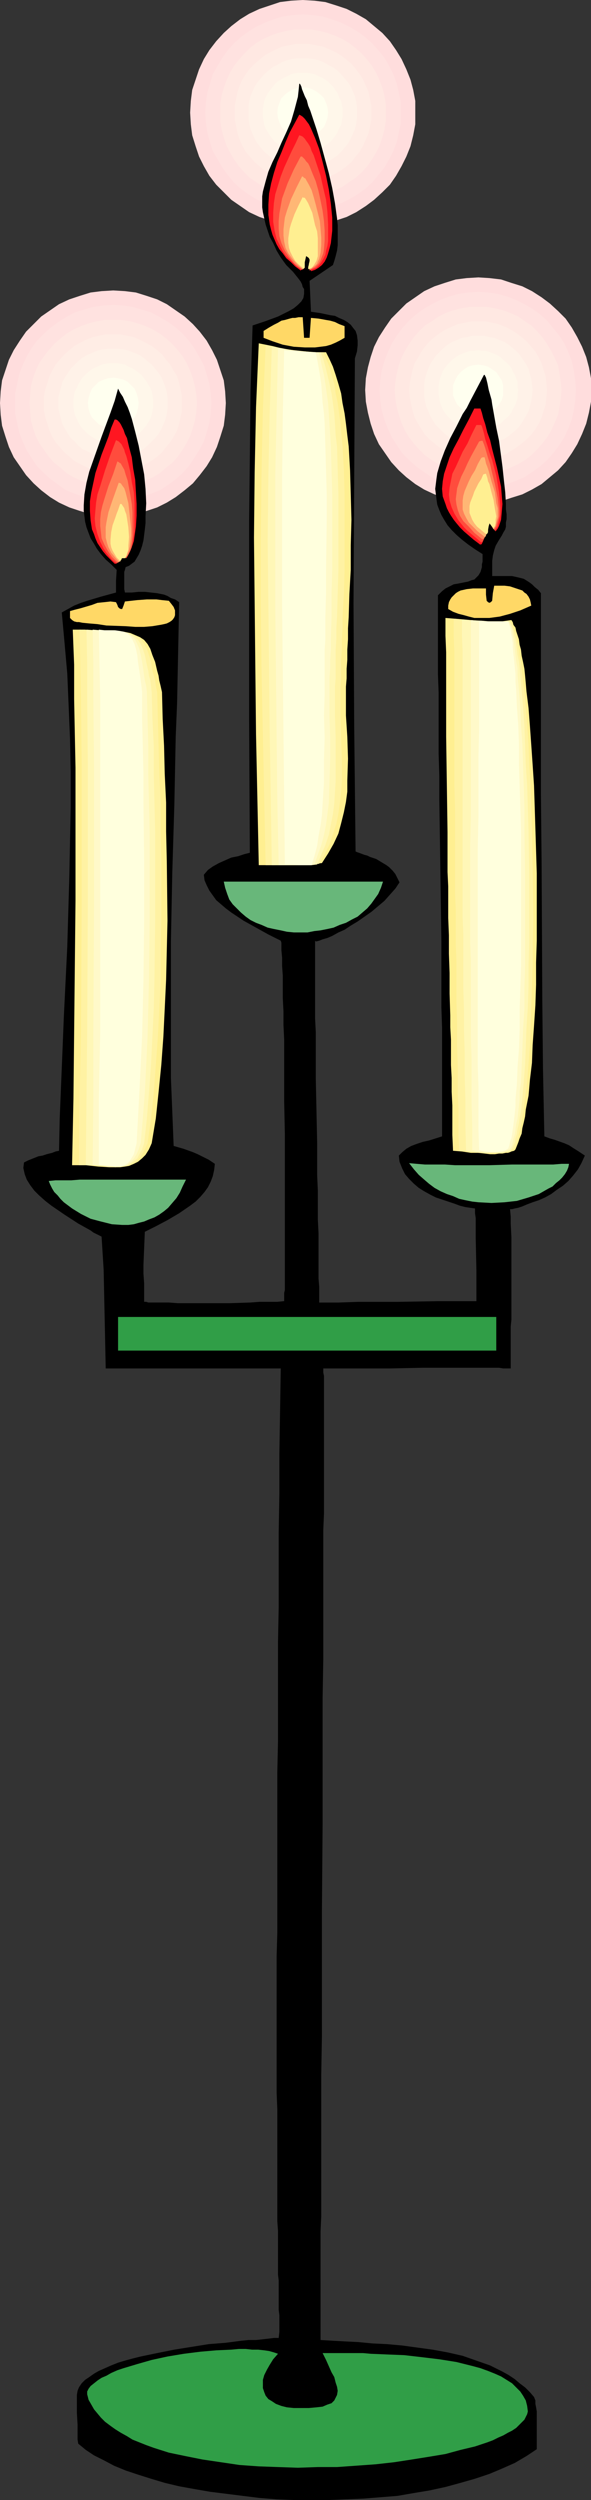 <?xml version="1.0" encoding="UTF-8" standalone="no"?>
<svg
   version="1.0"
   width="36.801mm"
   height="155.668mm"
   id="svg60"
   sodipodi:docname="Candles 10.wmf"
   xmlns:inkscape="http://www.inkscape.org/namespaces/inkscape"
   xmlns:sodipodi="http://sodipodi.sourceforge.net/DTD/sodipodi-0.dtd"
   xmlns="http://www.w3.org/2000/svg"
   xmlns:svg="http://www.w3.org/2000/svg">
  <rect width="100%" height="100%" fill="#333333" stroke="none"/>
  <sodipodi:namedview
     id="namedview60"
     pagecolor="#ffffff"
     bordercolor="#000000"
     borderopacity="0.25"
     inkscape:showpageshadow="2"
     inkscape:pageopacity="0.0"
     inkscape:pagecheckerboard="0"
     inkscape:deskcolor="#d1d1d1"
     inkscape:document-units="mm" />
  <defs
     id="defs1">
    <pattern
       id="WMFhbasepattern"
       patternUnits="userSpaceOnUse"
       width="6"
       height="6"
       x="0"
       y="0" />
  </defs>
  <path
     style="fill:#ffdddd;fill-opacity:1;fill-rule:evenodd;stroke:none"
     d="m 26.655,68.353 2.746,0.162 2.585,0.323 2.585,0.808 2.423,0.808 2.262,1.131 2.1,1.454 2.1,1.454 1.939,1.778 1.615,1.778 1.615,2.101 1.292,2.262 1.131,2.262 0.808,2.424 0.808,2.424 0.323,2.585 0.162,2.747 -0.162,2.747 -0.323,2.585 -0.808,2.585 -0.808,2.424 -1.131,2.424 -1.292,2.101 -1.615,2.101 -1.615,1.939 -1.939,1.616 -2.1,1.616 -2.1,1.293 -2.262,1.131 -2.423,0.808 -2.585,0.808 -2.585,0.323 -2.746,0.162 -2.746,-0.162 -2.585,-0.323 -2.585,-0.808 -2.423,-0.808 -2.423,-1.131 -2.1,-1.293 -2.1,-1.616 -1.777,-1.616 -1.777,-1.939 L 4.685,109.72 3.231,107.62 2.1,105.196 1.292,102.772 0.485,100.186 0.162,97.601 0,94.854 0.162,92.107 0.485,89.521 1.292,87.098 2.1,84.674 3.231,82.411 4.685,80.149 6.139,78.049 l 1.777,-1.778 1.777,-1.778 2.1,-1.454 2.1,-1.454 2.423,-1.131 2.423,-0.808 2.585,-0.808 2.585,-0.323 z"
     id="path1" />
  <path
     style="fill:#ffe2e0;fill-opacity:1;fill-rule:evenodd;stroke:none"
     d="m 26.655,71.746 2.423,0.162 2.1,0.323 2.262,0.646 2.1,0.646 2.1,1.131 1.939,1.131 1.777,1.293 1.615,1.454 1.454,1.616 1.292,1.778 1.131,1.939 1.131,2.101 0.646,2.101 0.646,2.262 0.323,2.262 0.162,2.262 -0.162,2.424 -0.323,2.262 -0.646,2.262 -0.646,2.101 -1.131,2.101 -1.131,1.778 -1.292,1.939 -1.454,1.616 -1.615,1.454 -1.777,1.293 -1.939,1.293 -2.1,0.808 -2.1,0.808 -2.262,0.646 -2.1,0.323 -2.423,0.162 -2.423,-0.162 -2.262,-0.323 -2.262,-0.646 -2.1,-0.808 -2.1,-0.808 -1.777,-1.293 -1.777,-1.293 -1.615,-1.454 -1.615,-1.616 -1.292,-1.939 -1.131,-1.778 -0.969,-2.101 L 4.523,101.802 4.039,99.54 3.554,97.278 v -2.424 -2.262 l 0.485,-2.262 0.485,-2.262 0.808,-2.101 0.969,-2.101 1.131,-1.939 1.292,-1.778 1.615,-1.616 1.615,-1.454 1.777,-1.293 1.777,-1.131 2.1,-1.131 2.1,-0.646 2.262,-0.646 2.262,-0.323 z"
     id="path2" />
  <path
     style="fill:#ffe8e2;fill-opacity:1;fill-rule:evenodd;stroke:none"
     d="m 26.655,75.301 h 1.939 l 2.1,0.323 1.777,0.485 1.777,0.646 1.777,0.808 1.615,0.97 1.454,1.131 1.454,1.293 1.292,1.454 1.131,1.454 0.969,1.616 0.808,1.778 0.646,1.778 0.485,1.939 0.323,1.939 0.162,1.939 -0.162,2.101 -0.323,1.939 -0.485,1.778 -0.646,1.939 -0.808,1.616 -0.969,1.616 -1.131,1.616 -1.292,1.454 -1.454,1.131 -1.454,1.293 -1.615,0.97 -1.777,0.808 -1.777,0.646 -1.777,0.485 -2.1,0.323 -1.939,0.162 -2.1,-0.162 -1.777,-0.323 -1.939,-0.485 -1.777,-0.646 -1.777,-0.808 -1.615,-0.97 -1.454,-1.293 -1.454,-1.131 -1.292,-1.454 -1.131,-1.616 -1.131,-1.616 -0.808,-1.616 -0.646,-1.939 -0.485,-1.778 -0.162,-1.939 -0.162,-2.101 0.162,-1.939 0.162,-1.939 0.485,-1.939 0.646,-1.778 0.808,-1.778 1.131,-1.616 1.131,-1.454 1.292,-1.454 1.454,-1.293 1.454,-1.131 1.615,-0.97 1.777,-0.808 1.777,-0.646 1.939,-0.485 1.777,-0.323 z"
     id="path3" />
  <path
     style="fill:#ffede5;fill-opacity:1;fill-rule:evenodd;stroke:none"
     d="m 26.655,78.695 h 1.615 l 1.615,0.323 1.615,0.323 1.454,0.646 1.292,0.646 1.454,0.808 1.292,0.97 1.131,0.97 0.969,1.293 0.969,1.131 0.808,1.454 0.808,1.293 0.485,1.616 0.323,1.454 0.323,1.616 v 1.616 1.778 l -0.323,1.616 -0.323,1.454 -0.485,1.616 -0.808,1.454 -0.808,1.293 -0.969,1.131 -0.969,1.293 -1.131,0.97 -1.292,0.97 -1.454,0.808 -1.292,0.646 -1.454,0.646 -1.615,0.323 -1.615,0.323 h -1.615 -1.777 l -1.615,-0.323 -1.454,-0.323 -1.615,-0.646 -1.292,-0.646 -1.454,-0.808 -1.131,-0.97 -1.131,-0.97 -1.131,-1.293 -0.969,-1.131 -0.808,-1.293 -0.646,-1.454 -0.485,-1.616 -0.485,-1.454 -0.323,-1.616 v -1.778 -1.616 l 0.323,-1.616 0.485,-1.454 0.485,-1.616 0.646,-1.293 0.808,-1.454 0.969,-1.131 1.131,-1.293 1.131,-0.97 1.131,-0.97 1.454,-0.808 1.292,-0.646 1.615,-0.646 1.454,-0.323 1.615,-0.323 z"
     id="path4" />
  <path
     style="fill:#fff2e8;fill-opacity:1;fill-rule:evenodd;stroke:none"
     d="m 26.655,82.088 h 1.292 l 1.292,0.162 1.131,0.323 1.292,0.485 1.131,0.485 0.969,0.646 0.969,0.808 0.969,0.808 0.808,0.97 0.808,0.97 0.646,0.97 0.485,1.131 0.485,1.293 0.323,1.131 0.162,1.293 v 1.293 1.293 l -0.162,1.293 -0.323,1.293 -0.485,1.131 -0.485,1.131 -0.646,1.131 -0.808,0.97 -0.808,0.808 -0.969,0.97 -0.969,0.808 -0.969,0.485 -1.131,0.646 -1.292,0.485 -1.131,0.162 -1.292,0.323 h -1.292 -1.292 l -1.292,-0.323 -1.292,-0.162 -1.131,-0.485 -1.131,-0.646 -1.131,-0.485 -0.969,-0.808 -0.808,-0.97 -0.969,-0.808 -0.646,-0.97 -0.646,-1.131 -0.646,-1.131 -0.323,-1.131 -0.323,-1.293 -0.323,-1.293 v -1.293 -1.293 l 0.323,-1.293 0.323,-1.131 0.323,-1.293 0.646,-1.131 0.646,-0.97 0.646,-0.97 0.969,-0.97 0.808,-0.808 0.969,-0.808 1.131,-0.646 1.131,-0.485 1.131,-0.485 1.292,-0.323 1.292,-0.162 z"
     id="path5" />
  <path
     style="fill:#fff7ea;fill-opacity:1;fill-rule:evenodd;stroke:none"
     d="m 26.655,85.482 h 0.969 l 0.969,0.162 0.808,0.162 0.808,0.485 0.808,0.323 0.808,0.485 1.454,1.131 1.131,1.454 0.485,0.808 0.485,0.808 0.323,0.808 0.162,0.808 0.162,1.131 v 0.808 0.97 l -0.162,0.97 -0.162,0.808 -0.323,0.97 -0.485,0.808 -0.485,0.808 -1.131,1.293 -0.646,0.646 -0.808,0.485 -0.808,0.485 -0.808,0.485 -0.808,0.323 -0.808,0.162 -0.969,0.162 h -0.969 -0.969 l -0.969,-0.162 -0.808,-0.162 -0.969,-0.323 -0.808,-0.485 -0.808,-0.485 -0.646,-0.485 -0.646,-0.646 -0.646,-0.646 -0.485,-0.646 -0.485,-0.808 -0.323,-0.808 -0.485,-0.97 -0.162,-0.808 -0.162,-0.97 v -0.97 -0.808 l 0.162,-1.131 0.162,-0.808 0.485,-0.808 0.323,-0.808 0.485,-0.808 0.485,-0.808 0.646,-0.646 1.292,-1.131 0.808,-0.485 0.808,-0.323 0.969,-0.485 0.808,-0.162 0.969,-0.162 z"
     id="path6" />
  <path
     style="fill:#ffffef;fill-opacity:1;fill-rule:evenodd;stroke:none"
     d="m 26.655,88.875 1.131,0.162 1.292,0.323 0.969,0.485 0.808,0.808 0.808,0.808 0.485,1.131 0.323,1.131 0.162,1.131 -0.162,1.293 -0.323,1.131 -0.485,0.97 -0.808,0.808 -0.808,0.808 -0.969,0.485 -1.292,0.323 -1.131,0.162 -1.292,-0.162 -0.969,-0.323 -1.131,-0.485 -0.808,-0.808 -0.808,-0.808 -0.485,-0.97 -0.323,-1.131 -0.162,-1.293 0.162,-1.131 0.323,-1.131 0.485,-1.131 0.808,-0.808 0.808,-0.808 1.131,-0.485 0.969,-0.323 z"
     id="path7" />
  <path
     style="fill:#ffdddd;fill-opacity:1;fill-rule:evenodd;stroke:none"
     d="m 71.241,0 2.746,0.162 2.585,0.323 2.585,0.808 2.423,0.808 2.262,1.131 2.262,1.293 1.939,1.616 1.939,1.616 1.777,1.939 1.454,2.101 1.292,2.101 1.131,2.424 0.969,2.424 0.646,2.424 0.485,2.585 v 2.747 2.747 l -0.485,2.585 -0.646,2.585 -0.969,2.424 -1.131,2.262 -1.292,2.262 -1.454,2.101 -1.777,1.778 -1.939,1.778 -1.939,1.454 -2.262,1.454 -2.262,1.131 -2.423,0.808 -2.585,0.646 -2.585,0.485 -2.746,0.162 -2.746,-0.162 -2.585,-0.485 -2.423,-0.646 -2.423,-0.808 -2.423,-1.131 -2.1,-1.454 -2.1,-1.454 -1.777,-1.778 -1.777,-1.778 -1.615,-2.101 -1.292,-2.262 -1.131,-2.262 -0.808,-2.424 -0.808,-2.585 -0.323,-2.585 -0.162,-2.747 0.162,-2.747 0.323,-2.585 0.808,-2.424 0.808,-2.424 1.131,-2.424 1.292,-2.101 1.615,-2.101 1.777,-1.939 1.777,-1.616 2.1,-1.616 2.1,-1.293 2.423,-1.131 2.423,-0.808 2.423,-0.808 2.585,-0.323 z"
     id="path8" />
  <path
     style="fill:#ffe2e0;fill-opacity:1;fill-rule:evenodd;stroke:none"
     d="m 71.241,3.393 2.423,0.162 2.262,0.323 2.1,0.646 2.262,0.808 1.939,0.97 1.939,1.131 1.777,1.293 1.615,1.454 1.454,1.616 1.454,1.778 1.131,1.939 0.969,1.939 0.808,2.262 0.485,2.101 0.485,2.262 v 2.424 2.424 l -0.485,2.262 -0.485,2.262 -0.808,2.101 -0.969,1.939 -1.131,1.939 -1.454,1.778 -1.454,1.778 -1.615,1.454 -1.777,1.293 -1.939,1.131 -1.939,0.97 -2.262,0.808 -2.1,0.646 -2.262,0.323 -2.423,0.162 -2.423,-0.162 -2.262,-0.323 -2.1,-0.646 -2.1,-0.808 -2.1,-0.97 -1.777,-1.131 -1.777,-1.293 -1.615,-1.454 -1.454,-1.778 -1.292,-1.778 -1.131,-1.939 -1.131,-1.939 -0.646,-2.101 -0.646,-2.262 -0.323,-2.262 -0.162,-2.424 0.162,-2.424 0.323,-2.262 0.646,-2.101 0.646,-2.262 1.131,-1.939 1.131,-1.939 1.292,-1.778 1.454,-1.616 1.615,-1.454 1.777,-1.293 1.777,-1.131 2.1,-0.97 2.1,-0.808 2.1,-0.646 2.262,-0.323 z"
     id="path9" />
  <path
     style="fill:#ffe8e2;fill-opacity:1;fill-rule:evenodd;stroke:none"
     d="m 71.241,6.948 h 2.1 l 1.777,0.323 1.939,0.485 1.777,0.646 1.777,0.808 1.615,0.97 1.454,1.131 1.454,1.293 1.292,1.454 1.131,1.454 0.969,1.616 0.808,1.778 0.646,1.778 0.485,1.778 0.323,1.939 v 2.101 2.101 l -0.323,1.939 -0.485,1.778 -0.646,1.939 -0.808,1.616 -0.969,1.616 -1.131,1.616 -1.292,1.454 -1.454,1.293 -1.454,0.97 -1.615,1.131 -1.777,0.808 -1.777,0.646 -1.939,0.485 -1.777,0.323 H 71.241 69.302 L 67.364,45.892 65.425,45.407 63.648,44.761 61.871,43.953 60.256,42.822 58.802,41.852 57.51,40.559 56.217,39.105 55.086,37.489 54.117,35.873 53.309,34.257 52.663,32.318 52.179,30.541 51.856,28.602 v -2.101 -2.101 l 0.323,-1.939 0.485,-1.778 0.646,-1.778 0.808,-1.778 0.969,-1.616 1.131,-1.454 1.292,-1.454 1.292,-1.293 1.454,-1.131 1.615,-0.97 1.777,-0.808 1.777,-0.646 1.939,-0.485 1.939,-0.323 z"
     id="path10" />
  <path
     style="fill:#ffede5;fill-opacity:1;fill-rule:evenodd;stroke:none"
     d="M 71.241,10.342 H 72.856 l 1.615,0.323 1.615,0.323 1.454,0.646 1.454,0.646 1.292,0.808 1.292,0.97 1.131,0.97 0.969,1.131 0.969,1.293 0.808,1.293 0.646,1.454 0.646,1.454 0.323,1.616 0.323,1.616 v 1.616 1.616 l -0.323,1.616 -0.323,1.616 -0.646,1.454 -0.646,1.454 -0.808,1.454 -0.969,1.131 -0.969,1.293 -1.131,0.97 -1.292,0.97 -1.292,0.808 -1.454,0.646 -1.454,0.646 -1.615,0.323 -1.615,0.323 H 71.241 69.625 L 68.01,42.498 66.394,42.175 64.941,41.529 63.648,40.883 62.194,40.075 61.064,39.105 59.933,38.136 58.802,36.843 l -0.969,-1.131 -0.808,-1.454 -0.646,-1.454 -0.485,-1.454 -0.323,-1.616 -0.323,-1.616 v -1.616 -1.616 l 0.323,-1.616 0.323,-1.616 0.485,-1.454 0.646,-1.454 0.808,-1.293 0.969,-1.293 1.131,-1.131 1.131,-0.97 1.131,-0.97 1.454,-0.808 1.292,-0.646 1.454,-0.646 1.615,-0.323 1.615,-0.323 z"
     id="path11" />
  <path
     style="fill:#fff2e8;fill-opacity:1;fill-rule:evenodd;stroke:none"
     d="m 71.241,13.735 h 1.292 l 1.292,0.162 1.292,0.323 1.131,0.485 1.131,0.646 0.969,0.485 1.131,0.808 1.615,1.778 0.808,0.97 0.646,0.97 0.485,1.131 0.485,1.131 0.323,1.293 0.162,1.293 v 1.293 1.293 l -0.162,1.293 -0.323,1.293 -0.485,1.131 -0.485,1.131 -0.646,1.131 -0.808,0.97 -0.808,0.97 -0.808,0.808 -1.131,0.808 -0.969,0.646 -1.131,0.485 -1.131,0.485 -1.292,0.162 -1.292,0.323 h -1.292 -1.292 L 68.656,39.105 67.364,38.943 66.233,38.459 65.102,37.974 64.133,37.328 63.164,36.52 62.194,35.712 61.387,34.742 60.579,33.773 59.933,32.641 59.448,31.51 58.963,30.379 58.64,29.086 58.479,27.794 v -1.293 -1.293 l 0.162,-1.293 0.323,-1.293 0.485,-1.131 0.485,-1.131 0.646,-0.97 0.808,-0.97 0.808,-0.97 0.969,-0.808 0.969,-0.808 0.969,-0.485 1.131,-0.646 1.131,-0.485 1.292,-0.323 1.292,-0.162 z"
     id="path12" />
  <path
     style="fill:#fff7ea;fill-opacity:1;fill-rule:evenodd;stroke:none"
     d="m 71.241,17.129 h 0.969 l 0.969,0.162 0.808,0.162 0.969,0.485 0.808,0.323 0.808,0.485 0.646,0.485 0.646,0.646 0.646,0.646 0.485,0.808 0.485,0.646 0.323,0.97 0.485,0.808 0.162,0.97 0.162,0.808 v 0.97 0.97 l -0.162,0.97 -0.162,0.97 -0.485,0.808 -0.323,0.808 -0.485,0.808 -0.485,0.646 -0.646,0.808 -0.646,0.485 -0.646,0.485 -0.808,0.646 -0.808,0.323 -0.969,0.323 -0.808,0.162 -0.969,0.162 H 71.241 70.272 L 69.302,35.712 68.495,35.55 67.687,35.227 66.879,34.904 66.071,34.257 65.264,33.773 64.617,33.288 63.487,31.833 63.002,31.025 62.517,30.218 62.194,29.41 62.033,28.44 61.871,27.47 v -0.97 -0.97 l 0.162,-0.808 0.162,-0.97 0.323,-0.808 0.485,-0.97 0.485,-0.646 1.131,-1.454 0.646,-0.646 0.808,-0.485 0.808,-0.485 0.808,-0.323 0.808,-0.485 0.808,-0.162 0.969,-0.162 z"
     id="path13" />
  <path
     style="fill:#ffffef;fill-opacity:1;fill-rule:evenodd;stroke:none"
     d="m 71.241,20.522 1.292,0.162 0.969,0.323 1.131,0.646 0.808,0.646 0.808,0.808 0.485,1.131 0.323,0.97 0.162,1.293 -0.162,1.293 -0.323,0.97 -0.485,1.131 -0.808,0.808 -0.808,0.808 -1.131,0.485 -0.969,0.485 h -1.292 -1.131 l -1.131,-0.485 -1.131,-0.485 -0.808,-0.808 -0.808,-0.808 -0.485,-1.131 -0.323,-0.97 -0.162,-1.293 0.162,-1.293 0.323,-0.97 0.485,-1.131 0.808,-0.808 0.808,-0.646 1.131,-0.646 1.131,-0.323 z"
     id="path14" />
  <path
     style="fill:#ffdddd;fill-opacity:1;fill-rule:evenodd;stroke:none"
     d="m 112.596,65.283 2.585,0.162 2.746,0.323 2.423,0.808 2.585,0.808 2.262,1.131 2.262,1.454 1.939,1.454 1.939,1.778 1.777,1.778 1.454,2.101 1.292,2.262 1.131,2.262 0.969,2.424 0.646,2.424 0.485,2.585 v 2.747 2.747 l -0.485,2.585 -0.646,2.585 -0.969,2.424 -1.131,2.424 -1.292,2.101 -1.454,2.101 -1.777,1.939 -1.939,1.616 -1.939,1.616 -2.262,1.293 -2.262,1.131 -2.585,0.808 -2.423,0.808 -2.746,0.323 -2.585,0.162 -2.746,-0.162 -2.585,-0.323 -2.585,-0.808 -2.423,-0.808 -2.423,-1.131 -2.1,-1.293 -2.1,-1.616 -1.777,-1.616 -1.777,-1.939 -1.454,-2.101 -1.454,-2.101 -1.131,-2.424 -0.808,-2.424 -0.646,-2.585 -0.485,-2.585 -0.162,-2.747 0.162,-2.747 0.485,-2.585 0.646,-2.424 0.808,-2.424 1.131,-2.262 1.454,-2.262 1.454,-2.101 1.777,-1.778 1.777,-1.778 2.1,-1.454 2.1,-1.454 2.423,-1.131 2.423,-0.808 2.585,-0.808 2.585,-0.323 z"
     id="path15" />
  <path
     style="fill:#ffe2e0;fill-opacity:1;fill-rule:evenodd;stroke:none"
     d="m 112.596,68.676 2.262,0.162 2.262,0.323 2.262,0.646 2.1,0.808 1.939,0.97 1.939,1.131 1.777,1.293 1.615,1.454 1.454,1.778 1.454,1.778 1.131,1.778 0.969,2.101 0.808,2.101 0.485,2.262 0.323,2.262 0.162,2.262 -0.162,2.424 -0.323,2.262 -0.485,2.262 -0.808,2.101 -0.969,2.101 -1.131,1.778 -1.454,1.939 -1.454,1.616 -1.615,1.454 -1.777,1.293 -1.939,1.293 -1.939,0.808 -2.1,0.808 -2.262,0.646 -2.262,0.323 -2.262,0.162 -2.423,-0.162 -2.262,-0.323 -2.262,-0.646 -2.1,-0.808 -1.939,-0.808 -1.939,-1.293 -1.777,-1.293 -1.615,-1.454 -1.615,-1.616 -1.292,-1.939 -1.131,-1.778 -0.969,-2.101 -0.808,-2.101 -0.646,-2.262 -0.323,-2.262 -0.162,-2.424 0.162,-2.262 0.323,-2.262 0.646,-2.262 0.808,-2.101 0.969,-2.101 1.131,-1.778 1.292,-1.778 1.615,-1.778 1.615,-1.454 1.777,-1.293 1.939,-1.131 1.939,-0.97 2.1,-0.808 2.262,-0.646 2.262,-0.323 z"
     id="path16" />
  <path
     style="fill:#ffe8e2;fill-opacity:1;fill-rule:evenodd;stroke:none"
     d="m 112.596,72.231 h 1.939 l 1.939,0.323 1.939,0.485 1.777,0.646 1.777,0.808 1.615,1.131 1.454,0.97 1.292,1.293 1.292,1.454 1.131,1.616 0.969,1.616 0.808,1.616 0.808,1.778 0.323,1.939 0.323,1.939 0.162,1.939 -0.162,2.101 -0.323,1.939 -0.323,1.778 -0.808,1.939 -0.808,1.778 -0.969,1.616 -1.131,1.454 -1.292,1.454 -1.292,1.293 -1.454,1.131 -1.615,0.97 -1.777,0.808 -1.777,0.646 -1.939,0.485 -1.939,0.323 -1.939,0.162 -2.1,-0.162 -1.939,-0.323 -1.939,-0.485 -1.777,-0.646 -1.615,-0.808 -1.615,-0.97 -1.615,-1.131 -1.292,-1.293 -1.292,-1.454 -1.131,-1.454 -0.969,-1.616 -0.808,-1.778 -0.646,-1.939 -0.485,-1.778 -0.323,-1.939 -0.162,-2.101 0.162,-1.939 0.323,-1.939 0.485,-1.939 0.646,-1.778 0.808,-1.616 0.969,-1.616 1.131,-1.616 1.292,-1.454 1.292,-1.293 1.615,-0.97 1.615,-1.131 1.615,-0.808 1.777,-0.646 1.939,-0.485 1.939,-0.323 z"
     id="path17" />
  <path
     style="fill:#ffede5;fill-opacity:1;fill-rule:evenodd;stroke:none"
     d="m 112.596,75.625 h 1.615 l 1.615,0.323 1.454,0.323 1.615,0.646 1.292,0.646 1.292,0.808 1.292,0.97 1.131,0.97 1.131,1.293 0.969,1.131 0.808,1.454 0.646,1.293 0.485,1.616 0.485,1.454 0.162,1.616 0.162,1.616 -0.162,1.778 -0.162,1.616 -0.485,1.454 -0.485,1.616 -0.646,1.454 -0.808,1.293 -0.969,1.293 -1.131,1.131 -1.131,0.97 -1.292,0.97 -1.292,0.808 -1.292,0.808 -1.615,0.485 -1.454,0.323 -1.615,0.323 -1.615,0.162 -1.615,-0.162 -1.615,-0.323 -1.615,-0.323 -1.454,-0.485 -1.454,-0.808 -1.292,-0.808 -1.292,-0.97 -1.131,-0.97 -1.131,-1.131 -0.808,-1.293 -0.808,-1.293 -0.808,-1.454 -0.485,-1.616 -0.323,-1.454 -0.323,-1.616 -0.162,-1.778 0.162,-1.616 0.323,-1.616 0.323,-1.454 0.485,-1.616 0.808,-1.293 0.808,-1.454 0.808,-1.131 1.131,-1.293 1.131,-0.97 1.292,-0.97 1.292,-0.808 1.454,-0.646 1.454,-0.646 1.615,-0.323 1.615,-0.323 z"
     id="path18" />
  <path
     style="fill:#fff2e8;fill-opacity:1;fill-rule:evenodd;stroke:none"
     d="m 112.596,79.018 h 1.292 l 1.292,0.323 1.131,0.162 1.131,0.485 1.292,0.485 0.969,0.646 0.969,0.808 0.969,0.808 0.808,0.97 0.646,0.97 0.646,0.97 0.646,1.131 0.323,1.293 0.323,1.131 0.162,1.293 0.162,1.293 -0.162,1.454 -0.162,1.131 -0.323,1.293 -0.323,1.131 -0.646,1.131 -0.646,1.131 -0.646,0.97 -0.808,0.97 -0.969,0.808 -0.969,0.808 -0.969,0.646 -1.292,0.485 -1.131,0.485 -1.131,0.323 -1.292,0.162 h -1.292 -1.454 l -1.131,-0.162 -1.292,-0.323 -1.131,-0.485 -1.131,-0.485 -1.131,-0.646 -0.969,-0.808 -0.808,-0.808 -0.969,-0.97 -0.646,-0.97 -0.646,-1.131 -0.485,-1.131 -0.485,-1.131 -0.323,-1.293 -0.162,-1.131 v -1.454 -1.293 l 0.162,-1.293 0.323,-1.131 0.485,-1.293 0.485,-1.131 0.646,-0.97 0.646,-0.97 0.969,-0.97 0.808,-0.808 0.969,-0.808 1.131,-0.646 1.131,-0.485 1.131,-0.485 1.292,-0.162 1.131,-0.323 z"
     id="path19" />
  <path
     style="fill:#fff7ea;fill-opacity:1;fill-rule:evenodd;stroke:none"
     d="m 112.596,82.411 0.808,0.162 h 0.969 l 0.969,0.323 0.808,0.323 0.808,0.323 0.808,0.485 0.646,0.646 1.292,1.131 0.646,0.808 0.323,0.808 0.485,0.808 0.323,0.808 0.323,0.808 v 1.131 l 0.162,0.808 -0.162,0.97 v 0.97 l -0.323,0.97 -0.323,0.808 -0.485,0.808 -0.323,0.808 -0.646,0.808 -1.292,1.131 -0.646,0.646 -0.808,0.323 -0.808,0.485 -0.808,0.323 -0.969,0.162 -0.969,0.162 h -0.808 -0.969 l -0.969,-0.162 -0.969,-0.162 -0.808,-0.323 -0.808,-0.485 -0.808,-0.323 -0.808,-0.646 -1.131,-1.131 -0.646,-0.808 -0.485,-0.808 -0.323,-0.808 -0.323,-0.808 -0.162,-0.97 -0.162,-0.97 v -0.97 -0.808 l 0.162,-1.131 0.162,-0.808 0.323,-0.808 0.323,-0.808 0.485,-0.808 0.646,-0.808 1.131,-1.131 0.808,-0.646 0.808,-0.485 0.808,-0.323 0.808,-0.323 0.969,-0.323 h 0.969 z"
     id="path20" />
  <path
     style="fill:#ffffef;fill-opacity:1;fill-rule:evenodd;stroke:none"
     d="m 112.596,85.805 1.131,0.162 1.131,0.323 0.969,0.646 0.969,0.646 0.646,0.97 0.646,0.97 0.323,1.131 v 1.131 1.293 l -0.323,1.131 -0.646,0.97 -0.646,0.808 -0.969,0.808 -0.969,0.485 -1.131,0.323 -1.131,0.162 -1.292,-0.162 -1.131,-0.323 -0.969,-0.485 -0.808,-0.808 -0.808,-0.808 -0.485,-0.97 -0.485,-1.131 v -1.293 -1.131 l 0.485,-1.131 0.485,-0.97 0.808,-0.97 0.808,-0.646 0.969,-0.646 1.131,-0.323 z"
     id="path21" />
  <path
     style="fill:#000000;fill-opacity:1;fill-rule:evenodd;stroke:none"
     d="m 18.416,575.103 -0.162,-0.97 v -0.97 -2.585 l -0.162,-2.747 v -3.232 -0.97 l 0.162,-0.97 0.323,-0.808 0.646,-0.97 0.808,-0.808 0.969,-0.646 1.131,-0.808 1.131,-0.646 1.454,-0.646 1.454,-0.646 1.615,-0.646 1.615,-0.485 1.777,-0.485 1.939,-0.485 3.877,-0.808 4.039,-0.808 4.039,-0.646 4.039,-0.646 4.039,-0.323 3.716,-0.485 1.615,-0.162 h 1.777 l 1.454,-0.162 1.454,-0.162 1.292,-0.162 h 1.131 l 0.162,-1.454 v -3.878 l -0.162,-1.293 v -1.616 -1.939 -0.97 -2.424 l -0.162,-1.293 v -1.454 -1.616 -3.393 -1.939 -1.939 l -0.162,-2.262 v -4.686 -2.585 -5.817 -3.07 -10.18 l -0.162,-3.878 v -32.157 l 0.162,-5.494 v -11.635 -6.14 -6.464 -6.625 -6.948 l 0.162,-7.272 v -7.433 -7.756 -8.08 l 0.162,-8.241 v -8.726 -8.888 l 0.162,-9.211 v -9.372 l 0.162,-9.857 0.162,-10.18 H 24.878 l -0.162,-7.918 -0.162,-7.595 -0.162,-7.756 -0.485,-7.756 -1.292,-0.646 -0.646,-0.323 -0.646,-0.485 -1.454,-0.808 -1.454,-0.808 -3.231,-2.101 -3.069,-2.101 -1.454,-1.131 -1.454,-1.293 -1.131,-1.131 -0.969,-1.293 -0.808,-1.293 -0.485,-1.293 -0.323,-1.454 0.162,-1.293 0.969,-0.485 0.808,-0.323 1.615,-0.646 0.969,-0.162 0.969,-0.323 1.292,-0.323 0.808,-0.323 0.808,-0.162 0.162,-7.595 0.323,-7.918 0.323,-7.918 0.323,-8.08 0.808,-16.482 0.485,-16.482 0.162,-8.403 0.162,-8.08 v -8.08 l -0.162,-7.918 -0.323,-7.756 -0.323,-7.595 -0.646,-7.272 -0.323,-3.555 -0.323,-3.555 1.454,-0.808 1.454,-0.808 1.615,-0.646 1.454,-0.485 3.231,-0.97 1.777,-0.485 1.777,-0.485 v -2.747 l 0.162,-2.585 -1.292,-1.293 -1.292,-1.131 -1.131,-1.293 -0.969,-1.293 -0.646,-1.131 -0.808,-1.293 -0.485,-1.293 -0.485,-1.293 -0.323,-1.293 -0.162,-1.293 -0.162,-1.293 v -1.293 l 0.162,-2.585 0.485,-2.747 0.646,-2.585 0.969,-2.747 1.939,-5.494 2.1,-5.656 0.969,-2.747 0.808,-2.909 0.485,0.97 0.646,0.97 0.485,1.131 0.646,1.293 0.485,1.293 0.485,1.454 0.808,3.07 0.808,3.232 0.646,3.393 0.646,3.393 0.323,3.393 0.162,3.393 -0.162,3.07 v 1.616 l -0.162,1.454 -0.162,1.293 -0.162,1.293 -0.323,1.293 -0.323,0.97 -0.485,1.131 -0.485,0.808 -0.485,0.808 -0.646,0.485 -0.646,0.485 -0.808,0.323 -0.162,0.646 -0.162,0.485 v 0.97 0.646 0.808 0.97 0.646 l 0.162,0.808 h 1.615 l 1.615,-0.162 h 1.454 l 1.454,0.162 1.454,0.162 1.615,0.323 0.808,0.323 0.808,0.485 0.969,0.323 0.969,0.646 -0.323,15.836 -0.162,7.918 -0.323,7.918 -0.323,15.998 -0.485,15.998 -0.323,16.159 v 15.998 16.159 l 0.323,7.918 0.323,8.08 2.262,0.646 2.262,0.808 1.131,0.485 1.292,0.646 1.292,0.646 1.454,0.97 -0.162,1.454 -0.323,1.454 -0.485,1.293 -0.646,1.293 -0.808,1.131 -0.969,1.131 -1.131,1.131 -1.292,0.97 -2.585,1.778 -2.746,1.616 -2.746,1.454 -2.585,1.293 -0.162,3.878 -0.162,3.878 v 2.101 l 0.162,2.262 v 4.363 h 0.485 l 0.485,0.162 h 1.292 1.615 1.939 l 2.1,0.162 h 12.116 l 5.008,-0.162 2.1,-0.162 h 2.262 1.939 l 1.615,-0.162 v 0 -0.162 -1.778 l 0.162,-0.646 v -4.686 -2.262 -22.461 -7.433 l -0.162,-7.595 v -7.433 -3.717 -3.393 l -0.162,-3.393 v -3.232 l -0.162,-3.07 v -2.747 -2.585 l -0.162,-2.262 v -1.939 l -0.162,-1.778 v -0.646 -0.646 -0.485 l -0.162,-0.485 -2.908,-1.454 -2.908,-1.616 -2.908,-1.616 -2.908,-1.939 -1.292,-0.97 -1.131,-0.97 -1.131,-0.97 -0.808,-1.131 -0.808,-1.131 -0.646,-1.293 -0.485,-1.131 -0.162,-1.293 0.969,-1.131 1.131,-0.808 1.454,-0.808 1.454,-0.646 1.454,-0.646 1.615,-0.323 1.454,-0.485 1.292,-0.323 -0.162,-31.349 V 138.16 122.809 L 58.802,107.296 58.963,91.945 59.448,76.594 l 2.908,-0.97 3.069,-1.131 1.292,-0.646 1.292,-0.646 1.131,-0.646 0.969,-0.808 0.808,-0.808 0.485,-0.808 0.162,-0.97 v -0.485 -0.646 l -0.323,-0.485 -0.162,-0.646 -0.323,-0.646 -0.485,-0.646 -0.646,-0.808 -0.646,-0.808 -0.808,-0.808 -0.808,-0.808 -1.292,-1.778 -0.969,-1.616 -0.808,-1.778 -0.808,-1.454 -0.485,-1.454 -0.485,-1.454 -0.323,-1.454 -0.323,-1.454 -0.162,-1.131 V 47.508 46.215 l 0.162,-1.131 0.646,-2.424 0.646,-2.262 0.969,-2.262 1.131,-2.262 0.969,-2.262 1.131,-2.424 1.131,-2.585 0.808,-2.747 0.808,-3.07 0.162,-1.454 0.162,-1.616 h 0.162 l 0.162,0.323 0.162,0.323 0.162,0.646 0.323,0.808 0.323,0.808 0.485,0.97 0.323,1.293 0.485,1.131 0.485,1.454 0.969,2.909 0.969,3.232 0.969,3.555 0.969,3.555 0.808,3.555 0.646,3.555 0.485,3.555 0.162,1.616 v 1.616 1.616 1.454 l -0.162,1.293 -0.323,1.293 -0.323,1.131 -0.323,0.97 -5.492,3.717 0.162,3.555 0.162,3.717 2.262,0.323 2.262,0.485 1.131,0.162 0.969,0.485 1.131,0.485 0.808,0.485 0.808,0.646 0.485,0.646 0.646,0.808 0.323,0.97 0.162,1.293 v 1.131 l -0.162,1.454 -0.485,1.616 -0.162,28.763 -0.162,28.925 0.162,29.086 0.162,14.543 0.162,14.705 0.323,0.162 0.485,0.162 1.292,0.485 0.646,0.162 0.646,0.323 1.454,0.485 1.615,0.97 0.808,0.485 0.646,0.485 0.808,0.808 0.646,0.808 0.485,0.97 0.485,0.97 -0.969,1.454 -1.292,1.454 -1.292,1.454 -3.069,2.585 -1.615,1.131 -1.615,1.131 -1.615,0.97 -1.454,0.97 -1.454,0.646 -1.454,0.808 -1.131,0.485 -1.131,0.323 -0.808,0.323 -0.646,0.162 h -0.162 l -0.162,-0.162 v 0.162 0.323 9.049 2.747 2.909 3.07 l 0.162,3.232 v 3.555 3.555 3.717 l 0.162,7.595 0.162,7.595 v 7.595 l 0.162,3.717 v 3.393 3.393 l 0.162,3.232 v 3.07 2.747 2.585 2.262 l 0.162,1.939 v 1.616 0.646 1.454 h 4.523 l 4.523,-0.162 h 9.37 l 9.531,-0.162 h 4.523 4.523 v -0.808 -0.485 -5.979 l -0.162,-7.595 v -1.778 -1.616 -1.293 l -0.162,-1.131 v -0.323 -0.323 -0.323 -0.162 l -1.131,-0.162 -1.131,-0.162 -1.292,-0.323 -1.292,-0.485 -2.908,-0.97 -1.454,-0.485 -1.292,-0.646 -1.454,-0.808 -1.292,-0.808 -1.131,-0.97 -1.131,-1.131 -0.969,-1.131 -0.646,-1.293 -0.646,-1.616 -0.162,-1.454 0.808,-0.808 0.969,-0.808 1.131,-0.646 1.292,-0.485 1.454,-0.485 1.454,-0.323 3.069,-0.97 v -1.454 -1.131 -10.18 -1.939 -6.302 -4.525 l -0.162,-4.848 v -5.009 -5.171 -5.333 l -0.162,-11.15 -0.162,-11.15 -0.162,-11.15 v -5.494 l -0.162,-5.171 v -5.009 -4.848 -4.525 l -0.162,-4.363 v -1.939 -1.939 -5.171 -1.454 -7.11 -0.485 -0.485 l 0.969,-0.97 0.808,-0.646 0.969,-0.485 0.969,-0.485 0.969,-0.162 0.808,-0.162 0.808,-0.162 0.808,-0.162 0.808,-0.323 0.646,-0.162 0.485,-0.485 0.485,-0.485 0.485,-0.808 0.323,-1.131 v -0.646 l 0.162,-0.646 v -0.808 -0.97 l -1.777,-1.131 -1.615,-1.131 -1.454,-1.131 -1.292,-1.131 -1.131,-1.131 -0.969,-1.131 -0.808,-1.293 -0.646,-1.131 -0.485,-1.131 -0.485,-1.293 -0.162,-1.131 -0.162,-1.293 -0.162,-1.293 0.162,-1.293 0.162,-1.293 0.162,-1.131 0.808,-2.747 0.969,-2.585 1.292,-2.909 1.454,-2.747 1.454,-2.909 0.969,-1.454 0.808,-1.616 1.615,-3.07 1.615,-3.07 h 0.162 l 0.162,0.323 0.162,0.323 0.162,0.646 0.162,0.646 0.162,0.808 0.162,0.808 0.323,1.131 0.323,1.131 0.162,1.131 0.485,2.747 0.485,2.747 0.646,3.07 0.808,6.14 0.323,3.07 0.323,2.909 0.162,2.747 v 1.293 l 0.162,1.131 v 1.131 l -0.162,0.808 v 0.97 l -0.162,0.646 -0.485,0.808 -0.323,0.646 -0.808,1.293 -0.646,1.131 -0.323,0.97 -0.323,1.293 -0.162,1.293 v 2.585 0.97 h 1.615 1.615 1.454 l 1.454,0.323 1.292,0.323 1.292,0.808 0.646,0.485 0.646,0.646 0.808,0.646 0.646,0.808 v 47.346 l 0.162,16.159 0.162,32.318 0.162,16.159 0.323,15.836 1.292,0.485 1.131,0.323 2.262,0.808 1.131,0.485 0.969,0.646 1.292,0.808 1.454,0.97 -0.808,1.778 -0.808,1.454 -1.131,1.454 -1.131,1.293 -1.292,1.131 -1.454,0.97 -1.292,0.97 -1.454,0.808 -1.454,0.646 -1.454,0.485 -1.292,0.485 -1.131,0.485 -0.969,0.323 -0.808,0.162 -0.646,0.162 h -0.485 l 0.162,1.778 v 1.616 l 0.162,3.232 v 8.888 2.262 8.241 l -0.162,1.616 v 9.857 h -0.162 -0.323 -1.292 l -0.969,-0.162 H 99.511 l -7.754,0.162 h -8.562 -1.454 -5.654 v 0.97 l 0.162,0.808 v 32.318 l -0.162,3.878 v 16.482 4.525 9.211 l -0.162,9.372 v 9.695 10.019 10.019 l -0.162,20.36 v 10.019 9.857 9.534 l -0.162,9.372 v 4.686 4.363 8.564 4.04 11.473 l -0.162,3.555 v 12.281 2.585 10.665 l 2.746,0.162 2.908,0.162 3.231,0.162 3.392,0.323 3.392,0.162 3.554,0.323 3.554,0.485 3.554,0.485 3.554,0.646 3.554,0.808 3.231,1.131 3.231,1.131 2.908,1.454 1.454,0.808 1.454,0.97 1.131,0.97 1.292,0.97 1.131,1.131 0.969,1.131 0.323,0.808 v 0.808 l 0.162,0.808 0.162,0.97 v 1.293 0.808 6.787 l -2.423,1.616 -2.746,1.616 -2.908,1.293 -3.069,1.293 -3.392,1.131 -3.392,0.97 -3.554,0.97 -3.716,0.808 -3.877,0.646 -3.716,0.646 -4.039,0.323 -4.039,0.323 -4.039,0.162 -4.039,0.162 h -4.2 -4.039 l -4.039,-0.162 -4.039,-0.323 -3.877,-0.485 -3.877,-0.485 -3.877,-0.485 -3.716,-0.646 -3.554,-0.646 -3.392,-0.808 -3.231,-0.97 -3.069,-0.97 -2.908,-0.97 -2.746,-1.131 -2.423,-1.293 -2.262,-1.131 -1.939,-1.293 z"
     id="path22" />
  <path
     style="fill:#309e47;fill-opacity:1;fill-rule:evenodd;stroke:none"
     d="m 20.516,563.468 v -0.646 l 0.323,-0.646 0.485,-0.646 0.808,-0.646 0.808,-0.646 0.969,-0.646 1.131,-0.485 1.131,-0.646 1.454,-0.646 1.454,-0.485 1.615,-0.485 1.615,-0.485 3.392,-0.97 3.716,-0.808 3.877,-0.646 3.877,-0.485 3.716,-0.323 3.554,-0.162 1.777,-0.162 h 1.615 l 1.454,0.162 h 1.454 l 1.454,0.162 1.131,0.162 1.131,0.323 0.969,0.323 -1.131,1.293 -0.808,1.293 -0.646,1.131 -0.646,1.293 -0.323,1.131 v 0.97 0.97 l 0.323,0.97 0.323,0.808 0.646,0.808 0.808,0.485 0.969,0.646 1.292,0.485 1.292,0.323 1.615,0.162 h 1.615 0.969 0.969 l 1.777,-0.162 1.454,-0.162 1.131,-0.485 0.969,-0.323 0.646,-0.646 0.323,-0.646 0.323,-0.646 0.162,-0.97 -0.162,-0.97 -0.323,-0.97 -0.323,-1.293 -0.646,-1.131 -0.646,-1.454 -0.646,-1.454 -0.808,-1.616 h 7.754 1.777 l 1.777,0.162 3.877,0.162 4.039,0.162 4.2,0.485 4.039,0.485 4.039,0.646 1.939,0.485 1.939,0.485 1.777,0.485 1.777,0.646 1.615,0.646 1.454,0.646 1.292,0.808 1.292,0.808 0.969,0.97 0.969,0.97 0.646,0.97 0.646,1.131 0.323,1.293 0.162,1.293 -0.162,0.646 -0.323,0.646 -0.323,0.646 -0.646,0.646 -0.646,0.646 -0.646,0.646 -0.969,0.646 -0.969,0.485 -1.131,0.646 -1.131,0.485 -1.292,0.646 -1.292,0.485 -1.454,0.485 -1.454,0.485 -3.392,0.808 -3.554,0.97 -3.877,0.646 -4.039,0.646 -4.2,0.646 -4.362,0.485 -4.523,0.323 -4.523,0.323 h -4.523 l -4.685,0.162 -4.685,-0.162 -4.523,-0.162 -4.523,-0.323 -4.362,-0.646 -4.362,-0.646 -4.039,-0.808 -3.877,-0.808 -3.554,-1.131 -1.777,-0.646 -1.615,-0.646 -1.615,-0.646 -1.292,-0.808 -1.454,-0.808 -1.292,-0.808 -1.131,-0.808 -1.292,-0.97 -0.969,-0.97 -0.808,-0.97 -0.808,-0.97 -0.646,-1.131 -0.646,-1.131 z"
     id="path23" />
  <path
     style="fill:#68b77a;fill-opacity:1;fill-rule:evenodd;stroke:none"
     d="m 11.47,277.937 1.615,-0.162 h 1.777 1.939 l 1.939,-0.162 h 23.262 1.777 l -0.808,1.616 -0.646,1.454 -0.808,1.293 -0.969,1.131 -0.969,1.131 -0.969,0.808 -1.131,0.808 -1.131,0.646 -1.292,0.485 -1.131,0.485 -1.292,0.323 -1.131,0.323 -1.292,0.162 h -1.454 l -2.423,-0.162 -2.585,-0.646 -2.423,-0.646 -2.262,-1.131 -2.1,-1.293 -1.939,-1.454 -0.808,-0.808 -0.646,-0.808 -0.808,-0.808 -0.485,-0.808 -0.485,-0.97 z"
     id="path24" />
  <path
     style="fill:#68b77a;fill-opacity:1;fill-rule:evenodd;stroke:none"
     d="m 96.28,273.735 1.777,0.162 1.939,0.162 h 2.262 2.423 l 2.423,0.162 h 8.077 l 5.331,-0.162 h 2.585 2.423 2.423 2.262 l 1.939,-0.162 h 1.777 l -0.162,0.808 -0.323,0.808 -0.485,0.808 -0.646,0.808 -0.646,0.646 -0.808,0.646 -0.808,0.808 -0.969,0.485 -1.131,0.646 -1.131,0.646 -2.423,0.808 -2.746,0.808 -2.908,0.323 -3.069,0.162 -3.069,-0.162 -1.454,-0.162 -1.615,-0.323 -1.454,-0.323 -1.454,-0.646 -1.454,-0.485 -1.454,-0.646 -1.454,-0.808 -1.292,-0.97 -1.131,-0.97 -1.292,-1.131 -1.131,-1.293 z"
     id="path25" />
  <path
     style="fill:#ffef91;fill-opacity:1;fill-rule:evenodd;stroke:none"
     d="m 16.962,274.22 0.323,-15.674 0.162,-15.513 0.323,-31.025 V 196.495 180.659 l -0.162,-7.918 -0.162,-8.241 v -8.08 l -0.323,-8.241 h 1.615 l 1.454,0.162 h 1.454 1.292 2.423 l 1.939,0.162 1.777,0.162 1.615,0.323 1.131,0.485 1.131,0.485 0.969,0.646 0.808,0.97 0.646,1.131 0.485,1.454 0.646,1.616 0.485,2.101 0.323,1.131 0.162,1.131 0.323,1.293 0.323,1.454 0.162,6.302 0.323,6.302 0.162,6.625 0.323,6.787 v 6.787 l 0.162,6.948 0.162,14.058 -0.162,6.948 -0.162,6.948 -0.323,6.787 -0.323,6.625 -0.485,6.625 -0.646,6.464 -0.646,6.14 -0.969,5.817 -0.646,1.454 -0.808,1.293 -0.808,0.808 -0.969,0.808 -0.969,0.485 -1.131,0.485 -0.969,0.162 -1.131,0.162 h -1.292 -1.292 l -2.585,-0.162 -2.908,-0.323 h -1.615 z"
     id="path26" />
  <path
     style="fill:#fff2a3;fill-opacity:1;fill-rule:evenodd;stroke:none"
     d="m 18.578,274.22 0.162,-15.674 0.323,-15.513 0.162,-31.025 V 196.495 180.659 l -0.162,-16.159 -0.162,-8.08 -0.162,-8.241 h 1.292 l 1.292,0.162 h 2.423 2.1 l 1.777,0.162 1.454,0.162 1.292,0.323 1.131,0.485 0.969,0.485 0.808,0.646 0.646,0.97 0.646,1.131 0.485,1.454 0.485,1.616 0.323,2.101 0.323,1.131 0.323,1.131 0.162,1.293 0.323,1.454 0.162,6.302 0.162,6.302 0.162,6.625 0.323,6.787 v 6.787 l 0.162,6.948 v 14.058 l -0.162,6.948 v 6.948 l -0.323,6.787 -0.323,6.625 -0.485,6.625 -0.485,6.464 -0.646,6.14 -0.808,5.817 -0.646,1.454 -0.646,1.131 -0.646,0.97 -0.808,0.808 -0.808,0.485 -0.969,0.323 -0.969,0.323 h -0.969 l -1.131,0.162 -0.969,-0.162 -2.423,-0.162 -2.423,-0.162 z"
     id="path27" />
  <path
     style="fill:#fff7b7;fill-opacity:1;fill-rule:evenodd;stroke:none"
     d="m 20.193,274.22 0.162,-15.674 0.162,-15.513 0.162,-31.025 v -31.349 l -0.162,-16.159 v -8.08 l -0.162,-8.241 2.262,0.162 h 1.939 1.777 l 1.454,0.162 1.292,0.162 1.131,0.323 0.808,0.485 0.808,0.485 0.646,0.646 0.646,0.97 0.485,1.131 0.485,1.454 0.323,1.616 0.485,2.101 0.162,1.131 0.323,1.131 0.162,1.293 0.162,1.454 0.162,6.302 0.323,6.302 v 6.625 l 0.162,6.787 0.162,6.787 v 6.948 14.058 l -0.162,13.897 -0.162,6.787 -0.323,6.625 -0.323,6.625 -0.485,6.464 -0.485,6.14 -0.646,5.817 -0.485,1.454 -0.646,1.131 -0.485,0.97 -0.808,0.646 -0.646,0.485 -0.808,0.485 -0.808,0.162 -0.808,0.162 h -1.939 l -1.939,-0.162 -2.1,-0.162 z"
     id="path28" />
  <path
     style="fill:#fff9c9;fill-opacity:1;fill-rule:evenodd;stroke:none"
     d="m 21.808,274.22 0.162,-15.674 v -15.513 l 0.162,-31.025 V 196.495 180.659 l -0.162,-16.159 v -8.08 l -0.162,-8.241 1.939,0.162 h 1.615 1.454 l 1.131,0.162 1.131,0.162 0.969,0.323 0.646,0.485 0.646,0.485 0.485,0.646 0.485,0.97 0.485,1.131 0.323,1.454 0.323,1.616 0.323,2.101 0.162,1.131 0.162,1.131 0.323,1.293 0.162,1.454 0.162,6.302 0.162,6.302 v 6.625 l 0.162,6.787 0.162,6.787 v 6.948 14.058 l -0.162,13.897 -0.162,6.787 -0.162,6.625 -0.323,6.625 -0.323,6.464 -0.485,6.14 -0.485,5.817 -0.485,1.454 -0.485,1.131 -0.485,0.808 -0.646,0.808 -0.646,0.485 -0.485,0.485 -0.808,0.162 -0.646,0.162 h -1.615 -1.615 l -1.615,-0.323 z"
     id="path29" />
  <path
     style="fill:#ffffdd;fill-opacity:1;fill-rule:evenodd;stroke:none"
     d="m 23.262,274.22 v -15.674 l 0.323,-15.513 V 212.008 196.495 180.659 164.5 l -0.162,-8.08 -0.162,-8.241 1.454,0.162 h 1.454 0.969 l 1.131,0.162 0.808,0.162 0.646,0.323 0.646,0.485 0.485,0.485 0.323,0.646 0.485,0.97 0.323,1.131 0.323,1.454 0.162,1.616 0.323,2.101 0.162,1.131 0.162,1.131 0.162,1.293 0.162,1.454 v 6.302 l 0.162,6.302 0.162,6.625 v 6.787 l 0.162,13.735 v 14.058 l -0.162,13.897 -0.162,6.787 -0.162,6.625 -0.323,6.625 -0.323,6.464 -0.323,6.14 -0.323,5.817 -0.323,1.293 -0.323,1.293 -0.485,0.808 -0.485,0.808 -0.485,0.485 -0.485,0.323 -0.646,0.323 -0.485,0.162 h -1.292 l -1.292,-0.162 -1.292,-0.162 z"
     id="path30" />
  <path
     style="fill:#ffef91;fill-opacity:1;fill-rule:evenodd;stroke:none"
     d="m 106.619,270.827 -0.162,-3.717 v -3.555 -3.393 l -0.162,-3.232 v -3.232 l -0.162,-3.07 v -3.07 -2.909 l -0.162,-2.909 v -2.747 l -0.162,-5.171 v -4.848 l -0.162,-4.525 v -4.363 l -0.162,-4.04 v -3.878 -3.555 l -0.162,-3.393 v -3.232 -3.232 -2.909 l -0.323,-22.461 v -5.979 -3.232 -10.665 l -0.162,-3.878 v -4.201 l 2.1,0.162 1.939,0.162 1.777,0.162 1.777,0.162 1.777,0.162 h 1.777 2.1 l 2.262,-0.323 0.323,0.485 0.162,0.646 0.485,0.646 0.162,0.808 0.323,0.97 0.323,0.97 0.162,1.293 0.323,1.131 0.162,1.454 0.323,1.454 0.323,1.616 0.162,1.616 0.162,1.778 0.162,1.939 0.485,3.878 0.323,4.201 0.323,4.525 0.323,4.686 0.323,4.848 0.162,5.009 0.162,5.171 0.323,10.503 v 10.665 5.171 l -0.162,5.171 v 5.171 l -0.162,4.848 -0.323,4.848 -0.323,4.525 -0.162,4.201 -0.485,4.04 -0.162,1.939 -0.162,1.778 -0.323,1.616 -0.323,1.616 -0.162,1.616 -0.323,1.454 -0.323,1.293 -0.162,1.293 -0.485,1.131 -0.323,0.97 -0.323,0.808 -0.323,0.808 -0.323,0.323 -0.646,0.162 -0.323,0.162 -0.485,0.162 h -0.485 l -0.808,0.162 h -0.808 l -0.969,0.162 h -1.131 l -1.292,-0.162 -1.454,-0.162 h -1.777 l -2.1,-0.323 z"
     id="path31" />
  <path
     style="fill:#fff2a3;fill-opacity:1;fill-rule:evenodd;stroke:none"
     d="m 108.073,270.827 -0.162,-3.393 v -3.232 -3.232 l -0.162,-3.07 v -6.14 l -0.162,-5.494 v -5.494 l -0.162,-5.009 v -4.848 -4.525 l -0.162,-4.201 v -4.201 -3.878 l -0.162,-3.717 v -3.555 -3.393 -6.464 -6.14 l -0.162,-5.979 v -11.796 -9.372 -3.393 -6.948 l -0.162,-3.717 v -4.04 l 1.777,0.162 1.777,0.162 2.908,0.162 1.454,0.162 h 1.615 1.777 1.939 l 0.323,0.323 0.323,0.485 0.162,0.808 0.323,0.808 0.323,0.808 0.162,1.131 0.323,1.131 0.162,1.131 0.162,1.454 0.323,1.454 0.162,1.616 0.162,1.616 0.162,1.778 0.323,1.939 0.323,3.878 0.323,4.201 0.323,4.525 0.162,4.686 0.323,4.848 0.162,5.171 0.162,5.009 0.162,10.665 0.162,10.665 -0.162,5.332 v 5.171 l -0.162,5.009 -0.162,5.009 -0.162,4.686 -0.162,4.525 -0.323,4.201 -0.323,4.04 -0.162,1.939 -0.323,1.778 -0.162,1.616 -0.162,1.616 -0.323,1.616 -0.162,1.293 -0.323,1.454 -0.323,1.131 -0.162,1.131 -0.323,0.97 -0.323,0.808 -0.323,0.646 -0.485,0.323 -0.485,0.323 -0.969,0.162 -0.485,0.162 h -0.646 -0.808 -3.069 -1.292 l -1.454,-0.162 -1.454,-0.162 z"
     id="path32" />
  <path
     style="fill:#fff7b7;fill-opacity:1;fill-rule:evenodd;stroke:none"
     d="m 109.688,270.827 -0.162,-6.14 v -5.979 l -0.162,-5.656 v -5.333 l -0.162,-5.171 v -4.848 l -0.162,-4.848 v -4.525 -4.201 -4.201 l -0.162,-4.04 v -7.595 -3.555 -13.412 -6.302 -31.833 l -0.162,-3.555 v -3.717 h 1.615 l 1.454,0.162 1.131,0.162 h 1.292 1.292 2.746 1.615 l 0.162,0.323 0.323,0.485 0.162,0.646 0.323,0.808 0.162,0.97 0.323,0.97 0.162,1.131 0.162,1.293 0.162,1.293 0.323,1.454 0.162,1.616 0.162,1.778 0.162,1.616 0.162,1.939 0.323,3.878 0.323,4.363 0.162,4.525 0.162,4.686 0.323,4.848 0.162,5.171 0.162,5.171 0.162,10.665 v 10.665 5.332 l -0.162,5.333 v 5.009 l -0.162,4.848 -0.323,4.848 -0.162,4.525 -0.162,4.201 -0.323,4.04 -0.162,1.778 -0.323,3.555 -0.162,1.616 -0.323,1.454 -0.162,1.293 -0.323,1.293 -0.162,1.293 -0.323,0.97 -0.162,0.97 -0.323,0.646 -0.323,0.808 -0.323,0.323 -0.646,0.323 -0.808,0.162 -1.292,0.162 h -1.454 -0.808 -0.969 l -0.969,-0.162 h -1.131 l -1.131,-0.162 z"
     id="path33" />
  <path
     style="fill:#fff9c9;fill-opacity:1;fill-rule:evenodd;stroke:none"
     d="m 111.142,270.665 v -5.656 l -0.162,-5.494 v -5.333 -5.009 l -0.162,-5.009 v -4.686 -4.686 -4.363 -4.363 l -0.162,-4.201 v -22.946 l 0.162,-6.948 v -6.787 -6.625 -6.464 -12.927 -13.25 l 1.454,0.162 h 1.131 l 1.777,0.162 h 4.523 l 0.162,0.323 0.162,0.485 0.323,0.646 0.162,0.646 0.162,0.97 0.162,0.97 0.162,1.131 0.162,1.293 0.162,1.454 0.162,1.454 0.323,1.616 v 1.616 l 0.162,1.778 0.162,1.778 0.323,4.04 0.162,4.201 0.323,4.525 0.162,4.848 0.162,4.848 0.162,5.171 v 5.333 l 0.162,10.665 v 10.827 5.333 5.171 l -0.162,5.171 v 4.848 l -0.323,4.848 -0.162,4.525 -0.162,4.201 -0.162,3.878 -0.323,1.939 v 1.778 l -0.162,1.616 -0.162,1.616 -0.162,1.454 -0.323,1.293 -0.162,1.293 -0.162,1.131 -0.323,0.97 -0.162,0.808 -0.162,0.808 -0.323,0.646 -0.162,0.162 -0.162,0.162 -0.808,0.323 -0.969,0.323 h -0.969 -1.454 -1.454 l -1.454,-0.162 z"
     id="path34" />
  <path
     style="fill:#ffffdd;fill-opacity:1;fill-rule:evenodd;stroke:none"
     d="m 112.757,270.665 -0.162,-5.171 v -5.009 -5.009 l -0.162,-4.848 v -4.686 -4.686 -25.855 -7.918 -7.756 l 0.162,-7.272 v -7.11 -6.948 l 0.162,-6.787 v -6.464 -18.906 h 6.785 l 0.162,0.323 0.162,0.485 0.162,0.485 0.162,0.808 0.162,0.97 0.162,0.97 0.162,1.131 v 1.131 l 0.162,1.454 0.162,1.454 0.162,1.616 0.162,1.616 v 1.778 l 0.162,1.939 0.162,3.878 0.323,4.363 0.162,4.525 v 4.848 l 0.162,4.848 0.162,5.171 0.162,5.333 v 10.827 10.827 5.333 5.333 l -0.162,5.009 -0.162,5.009 v 4.686 l -0.162,4.525 -0.323,4.201 -0.162,4.04 -0.162,1.778 -0.162,1.778 v 1.616 l -0.162,1.616 -0.162,1.454 -0.162,1.293 -0.162,1.131 -0.162,1.131 -0.162,0.97 -0.323,0.808 -0.162,0.808 -0.162,0.485 -0.162,0.323 -0.323,0.162 -0.162,0.162 -0.485,0.162 -0.969,0.162 -0.969,0.162 h -1.131 l -1.131,-0.162 -0.969,-0.162 z"
     id="path35" />
  <path
     style="fill:#68b77a;fill-opacity:1;fill-rule:evenodd;stroke:none"
     d="m 52.663,207.483 h 37.478 l -0.485,1.454 -0.646,1.454 -0.808,1.131 -0.808,1.131 -0.969,1.131 -1.131,0.97 -1.131,0.97 -1.292,0.646 -1.454,0.808 -1.454,0.485 -1.454,0.646 -1.454,0.323 -1.615,0.323 -1.454,0.162 -1.615,0.323 h -1.615 -1.615 l -1.615,-0.162 -1.454,-0.323 -1.615,-0.323 -1.454,-0.323 -1.454,-0.646 -1.292,-0.485 -1.292,-0.646 -1.131,-0.808 -1.131,-0.97 -0.969,-0.97 -0.969,-0.97 -0.808,-1.131 -0.485,-1.293 -0.485,-1.454 z"
     id="path36" />
  <path
     style="fill:#ffef91;fill-opacity:1;fill-rule:evenodd;stroke:none"
     d="M 60.902,203.605 60.256,172.903 60.094,157.39 59.933,141.877 l -0.162,-15.351 0.162,-15.351 0.323,-15.351 0.323,-7.595 0.323,-7.433 1.615,0.323 1.615,0.323 1.939,0.485 1.939,0.323 2.1,0.323 2.1,0.162 2.262,0.162 h 2.262 l 0.808,1.616 0.808,1.778 0.646,1.939 0.646,2.101 0.646,2.262 0.323,2.262 0.485,2.424 0.323,2.424 0.323,2.747 0.323,2.585 0.323,5.656 0.162,5.656 0.162,5.979 -0.162,5.979 v 5.817 l -0.323,5.656 -0.162,5.494 -0.162,2.585 v 2.585 l -0.162,2.424 v 2.424 l -0.162,2.101 v 2.262 l -0.162,1.939 v 1.778 2.424 2.585 l 0.323,5.009 0.162,5.171 -0.162,5.171 v 2.585 l -0.323,2.424 -0.485,2.424 -0.646,2.585 -0.646,2.424 -1.131,2.424 -1.292,2.262 -1.454,2.262 -1.615,0.162 -1.777,0.162 -1.939,0.162 h -7.916 z"
     id="path37" />
  <path
     style="fill:#fff2a3;fill-opacity:1;fill-rule:evenodd;stroke:none"
     d="M 62.517,203.605 62.194,188.254 61.871,172.903 61.548,157.551 61.387,142.2 v -15.351 l 0.162,-15.19 0.323,-15.19 0.646,-15.19 1.292,0.162 1.454,0.323 1.615,0.323 1.615,0.323 1.777,0.162 1.939,0.323 h 1.939 1.939 l 0.646,1.616 0.808,1.778 0.485,1.939 0.646,2.101 0.323,2.262 0.485,2.262 0.323,2.424 0.323,2.424 0.485,5.333 0.323,5.656 0.162,5.656 v 5.979 5.979 5.817 l -0.162,5.656 -0.323,5.494 v 2.585 l -0.162,2.585 v 2.424 l -0.162,2.424 v 2.101 2.262 l -0.162,1.939 v 1.778 5.009 l 0.323,10.18 v 5.332 l -0.162,2.424 -0.323,2.747 -0.323,2.424 -0.485,2.424 -0.808,2.424 -0.808,2.424 -1.131,2.262 -1.292,2.262 -1.454,0.162 -1.454,0.162 h -3.392 -3.231 -1.615 z"
     id="path38" />
  <path
     style="fill:#fff7b7;fill-opacity:1;fill-rule:evenodd;stroke:none"
     d="m 63.971,203.605 -0.485,-30.541 -0.323,-30.702 -0.162,-15.19 0.162,-15.19 0.323,-15.351 0.485,-15.028 1.131,0.162 1.131,0.162 1.454,0.323 1.454,0.162 3.069,0.323 1.615,0.162 h 1.615 l 0.646,1.616 0.485,1.778 0.485,1.939 0.485,2.101 0.485,2.262 0.323,2.262 0.323,2.424 0.162,2.424 0.162,2.747 0.323,2.585 0.162,5.656 0.162,5.656 v 5.979 11.796 l -0.162,5.656 -0.162,5.494 -0.162,2.585 v 2.585 l -0.162,2.424 v 2.424 2.101 2.262 l -0.162,1.939 v 1.778 5.009 l 0.162,5.171 v 5.171 5.171 l -0.162,2.585 -0.162,2.585 -0.323,2.585 -0.485,2.424 -0.485,2.424 -0.808,2.424 -0.969,2.262 -0.969,2.262 -1.292,0.162 h -1.131 -2.746 -2.908 -1.292 z"
     id="path39" />
  <path
     style="fill:#fff9c9;fill-opacity:1;fill-rule:evenodd;stroke:none"
     d="M 65.587,203.605 65.264,188.415 65.102,173.064 64.779,142.523 V 127.334 112.144 l 0.323,-15.028 0.323,-15.19 0.969,0.162 0.969,0.162 2.423,0.323 2.585,0.323 h 2.585 l 0.485,1.616 0.323,1.778 0.485,1.939 0.323,2.101 0.323,2.262 0.323,2.262 0.162,2.424 0.162,2.424 0.323,5.333 0.162,5.656 0.162,5.656 v 5.979 11.796 l -0.162,5.656 v 5.494 l -0.162,5.171 v 2.424 l -0.162,2.424 v 2.101 l -0.162,2.262 v 3.717 5.009 l 0.162,5.171 v 5.171 l -0.162,5.171 -0.162,5.171 -0.323,2.585 -0.323,2.424 -0.485,2.424 -0.646,2.424 -0.808,2.262 -0.808,2.262 -0.969,0.162 h -0.969 -4.362 z"
     id="path40" />
  <path
     style="fill:#ffffdd;fill-opacity:1;fill-rule:evenodd;stroke:none"
     d="M 67.041,203.443 66.718,173.064 66.394,142.685 v -30.056 l 0.162,-15.028 0.323,-15.19 0.808,0.162 h 0.808 l 1.777,0.162 4.039,0.162 0.323,1.616 0.323,1.778 0.323,1.939 0.323,2.101 0.162,2.262 0.162,2.262 0.323,2.424 0.162,2.424 0.162,5.333 0.162,5.656 0.162,5.656 v 5.979 l -0.162,11.796 v 5.656 l -0.162,5.494 v 5.171 l -0.162,2.424 v 2.424 2.101 2.262 3.717 l -0.162,5.009 0.162,5.171 -0.162,5.171 v 5.332 l -0.323,5.171 -0.162,2.585 -0.323,2.424 -0.485,2.585 -0.323,2.262 -0.646,2.424 -0.646,2.101 h -1.454 -1.454 l -1.615,-0.162 z"
     id="path41" />
  <path
     style="fill:#ffd866;fill-opacity:1;fill-rule:evenodd;stroke:none"
     d="m 18.093,146.402 -0.646,-0.162 -0.485,-0.323 -0.162,-0.162 -0.162,-0.162 -0.162,-0.162 v -0.323 -1.293 l 1.131,-0.323 1.292,-0.323 2.746,-0.808 1.292,-0.485 1.615,-0.162 1.454,-0.162 1.292,0.162 0.323,0.646 0.162,0.485 0.323,0.323 0.323,0.162 h 0.323 l 0.323,-0.808 0.323,-0.97 1.454,-0.162 1.454,-0.162 2.262,-0.162 h 1.131 1.131 l 1.292,0.162 1.615,0.162 0.646,0.808 0.485,0.646 0.323,0.808 v 0.485 0.646 l -0.162,0.485 -0.323,0.485 -0.323,0.323 -0.485,0.323 -0.646,0.323 -0.646,0.162 -0.808,0.162 -1.939,0.323 -1.939,0.162 h -2.1 l -2.262,-0.162 -4.523,-0.162 -2.1,-0.323 -1.939,-0.162 -1.615,-0.162 -0.808,-0.162 z"
     id="path42" />
  <path
     style="fill:#ffd866;fill-opacity:1;fill-rule:evenodd;stroke:none"
     d="m 105.488,143.331 v -0.808 l 0.162,-0.808 0.323,-0.646 0.323,-0.485 0.485,-0.485 0.485,-0.485 0.485,-0.323 0.646,-0.323 1.454,-0.323 1.454,-0.162 h 1.454 1.615 v 1.454 l 0.162,1.454 0.323,0.323 0.323,0.162 0.323,-0.162 0.323,-0.323 0.162,-1.778 0.323,-1.778 h 1.131 1.292 l 1.292,0.162 1.454,0.485 1.454,0.485 0.485,0.485 0.485,0.323 0.485,0.646 0.323,0.646 0.162,0.646 0.162,0.808 -2.585,1.131 -2.423,0.808 -2.423,0.646 -2.423,0.323 h -2.423 -1.131 l -1.292,-0.323 -1.131,-0.323 -1.292,-0.323 -1.292,-0.485 z"
     id="path43" />
  <path
     style="fill:#ff1621;fill-opacity:1;fill-rule:evenodd;stroke:none"
     d="m 26.978,132.666 -0.969,-0.97 -0.969,-0.97 -0.808,-0.97 -0.646,-0.97 -0.646,-0.97 -0.485,-1.131 -0.323,-0.97 -0.485,-1.131 -0.323,-2.101 -0.162,-2.262 v -2.262 l 0.323,-2.101 0.485,-2.262 0.485,-2.262 1.454,-4.363 1.615,-4.201 0.646,-2.101 0.808,-1.939 h 0.323 l 0.323,0.162 0.485,0.485 0.323,0.485 0.323,0.646 0.323,0.646 0.323,0.97 0.485,0.97 0.485,2.101 0.646,2.424 0.323,2.585 0.485,2.747 0.162,2.909 0.162,2.747 v 2.747 l -0.162,2.585 -0.323,2.262 -0.162,1.131 -0.323,0.97 -0.323,0.808 -0.323,0.808 -0.323,0.646 -0.485,0.485 -1.615,-0.323 v 0.323 l -0.162,0.323 -0.162,0.808 -0.162,0.323 -0.323,0.162 h -0.162 z"
     id="path44" />
  <path
     style="fill:#ff4c3d;fill-opacity:1;fill-rule:evenodd;stroke:none"
     d="m 27.301,132.505 -0.969,-0.808 -0.646,-0.808 -0.646,-0.808 -0.646,-0.97 -0.808,-1.616 -0.646,-1.778 -0.485,-1.939 -0.162,-1.778 0.162,-1.939 0.162,-1.778 0.323,-1.939 0.646,-1.939 1.131,-3.717 1.292,-3.717 1.292,-3.393 0.323,0.162 0.323,0.162 0.323,0.323 0.323,0.323 0.323,0.646 0.323,0.646 0.162,0.646 0.323,0.808 0.485,1.778 0.485,2.101 0.323,2.262 0.485,2.424 0.162,2.424 v 2.262 2.424 2.101 l -0.323,1.939 -0.162,0.97 -0.162,0.808 -0.323,0.808 -0.323,0.646 -0.323,0.646 -0.323,0.485 -0.808,-0.323 -0.485,-0.162 v 0.162 l -0.162,0.323 -0.323,0.646 -0.162,0.323 -0.162,0.162 h -0.162 z"
     id="path45" />
  <path
     style="fill:#ff8259;fill-opacity:1;fill-rule:evenodd;stroke:none"
     d="m 27.624,132.343 -1.292,-1.293 -0.969,-1.454 -0.808,-1.454 -0.646,-1.454 -0.162,-1.454 -0.162,-1.454 v -1.616 l 0.162,-1.616 0.323,-1.454 0.485,-1.616 0.969,-3.07 1.131,-2.909 0.485,-1.454 0.485,-1.454 0.323,0.162 0.162,0.162 0.323,0.162 0.162,0.323 0.646,1.131 0.323,1.131 0.485,1.454 0.323,1.778 0.323,1.778 0.323,1.939 0.162,1.939 v 1.939 1.939 1.778 l -0.162,1.616 -0.323,1.454 -0.485,1.131 -0.323,0.485 -0.323,0.485 -0.485,-0.323 h -0.323 -0.323 v 0.323 l -0.162,0.485 -0.323,0.485 h -0.162 z"
     id="path46" />
  <path
     style="fill:#ffb775;fill-opacity:1;fill-rule:evenodd;stroke:none"
     d="m 27.947,132.182 -0.969,-1.131 -0.808,-0.97 -0.646,-1.293 -0.323,-0.97 -0.323,-1.293 v -1.131 -1.293 l 0.162,-1.131 0.485,-2.424 0.808,-2.424 0.808,-2.262 0.808,-2.262 0.485,0.162 0.323,0.485 0.485,0.646 0.323,0.97 0.323,1.293 0.323,1.293 0.162,1.454 0.162,1.454 0.323,3.07 v 1.616 l -0.162,1.293 -0.162,1.293 -0.323,1.131 -0.323,0.97 -0.485,0.646 -0.323,-0.162 -0.323,-0.162 h -0.162 v 0.323 l -0.162,0.485 -0.162,0.323 H 28.109 Z"
     id="path47" />
  <path
     style="fill:#ffef91;fill-opacity:1;fill-rule:evenodd;stroke:none"
     d="m 28.27,132.02 -0.808,-0.808 -0.485,-0.808 -0.485,-0.808 -0.323,-0.808 -0.162,-0.808 v -0.97 l 0.162,-1.778 0.323,-1.616 0.646,-1.778 0.323,-0.97 0.323,-0.808 0.485,-1.454 h 0.323 l 0.323,0.485 0.323,0.485 0.162,0.646 0.323,0.808 0.162,0.97 0.323,2.101 0.162,2.262 -0.162,2.101 v 0.97 l -0.323,0.808 -0.162,0.646 -0.323,0.485 h -0.646 l -0.162,0.162 v 0.162 l -0.162,0.162 z"
     id="path48" />
  <path
     style="fill:#ff1621;fill-opacity:1;fill-rule:evenodd;stroke:none"
     d="m 112.757,127.98 -1.292,-0.97 -1.131,-0.97 -1.131,-0.97 -0.969,-0.97 -0.808,-0.97 -0.646,-0.808 -0.646,-0.97 -0.485,-0.808 -0.485,-0.97 -0.323,-0.97 -0.646,-1.778 -0.162,-1.778 0.162,-1.778 0.323,-1.778 0.646,-1.939 0.646,-1.939 0.969,-2.101 1.131,-2.101 1.131,-2.262 1.292,-2.424 1.292,-2.585 h 1.454 l 0.162,0.485 0.162,0.485 0.323,1.293 0.485,1.454 0.485,1.939 0.646,1.778 0.485,2.101 1.131,4.363 0.485,2.262 0.485,2.262 0.162,2.101 0.162,1.939 -0.162,1.939 -0.162,1.778 -0.485,1.454 -0.323,0.646 -0.485,0.646 -0.808,-1.293 -0.808,-1.293 -0.162,0.323 -0.162,0.162 -0.162,0.808 -0.162,0.97 -0.162,1.131 -0.323,0.97 -0.323,0.808 -0.162,0.323 -0.162,0.162 h -0.323 z"
     id="path49" />
  <path
     style="fill:#ff4c3d;fill-opacity:1;fill-rule:evenodd;stroke:none"
     d="m 113.081,127.495 -1.131,-0.97 -0.969,-0.808 -0.969,-0.808 -0.808,-0.808 -0.646,-0.808 -0.646,-0.808 -0.969,-1.616 -0.646,-1.454 -0.485,-1.616 -0.162,-1.454 0.162,-1.616 0.323,-1.616 0.323,-1.616 0.808,-1.616 0.808,-1.778 0.808,-1.778 1.131,-1.939 0.969,-2.101 1.131,-2.262 h 0.646 0.485 l 0.162,0.323 0.162,0.485 0.323,1.131 0.323,1.454 0.485,1.454 0.485,1.616 0.646,1.778 0.969,3.717 0.323,1.939 0.323,1.939 0.162,1.778 0.162,1.778 v 1.616 l -0.323,1.454 -0.323,1.454 -0.646,0.97 -0.808,-1.131 -0.646,-0.97 -0.162,0.162 v 0.162 l -0.323,0.646 -0.323,1.778 -0.162,0.97 -0.323,0.646 -0.162,0.323 h -0.162 l -0.162,0.162 z"
     id="path50" />
  <path
     style="fill:#ff8259;fill-opacity:1;fill-rule:evenodd;stroke:none"
     d="m 113.404,126.849 -0.969,-0.808 -0.808,-0.646 -1.292,-1.454 -1.292,-1.293 -0.808,-1.293 -0.485,-1.293 -0.323,-1.293 -0.162,-1.293 0.162,-1.293 0.162,-1.293 0.485,-1.454 0.485,-1.293 0.808,-1.616 0.646,-1.454 0.808,-1.616 0.969,-1.778 0.969,-1.778 0.485,-0.162 h 0.323 l 0.323,0.808 0.323,0.97 0.323,1.131 0.323,1.131 0.485,1.454 0.323,1.454 0.808,3.232 0.646,3.232 0.162,1.454 0.162,1.454 v 1.454 l -0.323,1.131 -0.323,1.131 -0.485,0.808 -0.646,-0.808 -0.485,-0.808 -0.162,0.323 -0.162,0.485 -0.323,1.616 -0.323,0.646 -0.162,0.485 -0.323,0.323 h -0.162 z"
     id="path51" />
  <path
     style="fill:#ffb775;fill-opacity:1;fill-rule:evenodd;stroke:none"
     d="m 113.888,126.203 -1.454,-1.131 -1.131,-1.131 -0.969,-0.97 -0.646,-1.131 -0.485,-0.97 -0.323,-0.97 v -1.131 -0.97 l 0.162,-1.131 0.323,-1.131 0.485,-1.131 0.485,-1.131 0.646,-1.293 0.808,-1.293 0.646,-1.454 0.808,-1.454 0.323,-0.162 h 0.485 l 0.162,0.646 0.162,0.808 0.323,0.808 0.323,0.97 0.646,2.424 0.808,2.585 0.323,2.585 0.323,1.131 v 1.293 0.97 l -0.323,1.131 -0.162,0.808 -0.485,0.808 -0.485,-0.808 -0.485,-0.646 v 0.162 l -0.162,0.485 -0.162,0.646 v 0.485 l -0.323,0.646 -0.162,0.485 -0.162,0.323 h -0.162 z"
     id="path52" />
  <path
     style="fill:#ffef91;fill-opacity:1;fill-rule:evenodd;stroke:none"
     d="m 114.211,125.556 -0.969,-0.808 -0.969,-0.808 -0.646,-0.808 -0.485,-0.808 -0.323,-0.808 -0.323,-0.808 v -0.808 -0.808 l 0.162,-0.808 0.323,-0.808 0.323,-0.808 0.323,-0.97 0.485,-0.97 0.485,-0.97 0.646,-0.97 0.485,-1.131 0.485,-0.162 h 0.162 l 0.162,0.485 0.162,0.485 0.162,0.808 0.323,0.646 0.485,1.939 0.485,1.778 0.323,2.101 0.323,1.778 -0.162,0.808 v 0.808 l -0.162,0.646 -0.323,0.485 -0.485,-0.485 -0.485,-0.646 v 0.162 l -0.162,0.485 -0.162,0.97 v 0.485 l -0.162,0.323 -0.162,0.162 z"
     id="path53" />
  <path
     style="fill:#ffd866;fill-opacity:1;fill-rule:evenodd;stroke:none"
     d="m 62.033,79.503 v -1.616 l 1.292,-0.808 1.131,-0.646 0.969,-0.485 0.808,-0.485 0.808,-0.162 1.131,-0.323 0.646,-0.162 h 0.646 l 0.808,-0.162 h 0.969 l 0.323,4.848 h 1.292 l 0.323,-4.686 1.777,0.162 1.777,0.323 0.969,0.162 1.131,0.323 0.969,0.485 1.292,0.485 v 1.293 1.454 l -1.131,0.646 -0.969,0.485 -1.131,0.485 -1.131,0.323 -1.292,0.162 -1.292,0.162 h -2.423 l -2.585,-0.162 -2.585,-0.485 -2.423,-0.808 z"
     id="path54" />
  <path
     style="fill:#ff1621;fill-opacity:1;fill-rule:evenodd;stroke:none"
     d="m 73.179,63.828 v -1.293 l 0.162,-0.97 0.162,-0.97 0.162,-0.808 0.162,-0.646 -0.162,-0.323 -0.162,-0.323 -0.162,-0.323 -0.323,-0.323 -0.485,-0.162 -0.485,-0.162 -0.485,2.747 -0.162,3.07 H 71.079 L 70.756,63.667 69.464,62.697 68.495,61.728 67.364,60.758 66.556,59.627 65.748,58.658 65.102,57.526 64.617,56.395 64.133,55.264 63.81,54.133 63.487,52.84 63.164,50.578 v -2.424 l 0.162,-2.585 0.485,-2.424 0.646,-2.424 0.808,-2.585 0.969,-2.262 0.969,-2.424 0.969,-2.262 1.131,-2.101 1.131,-2.101 0.323,0.162 0.485,0.323 0.485,0.485 0.485,0.646 0.485,0.646 0.485,0.97 0.485,1.131 0.485,1.131 0.485,1.293 0.485,1.293 0.808,3.07 0.808,3.232 0.646,3.232 0.485,3.393 0.323,3.232 v 1.616 1.454 l -0.162,1.454 -0.162,1.454 -0.323,1.293 -0.323,1.131 -0.323,0.97 -0.485,0.97 -0.646,0.808 -0.808,0.646 -0.808,0.485 z"
     id="path55" />
  <path
     style="fill:#ff4c3d;fill-opacity:1;fill-rule:evenodd;stroke:none"
     d="m 72.856,63.667 v -0.97 l 0.162,-0.97 0.323,-0.808 0.162,-0.808 V 59.627 L 73.341,59.142 73.179,58.819 72.856,58.658 72.533,58.496 72.048,58.334 71.564,60.758 71.402,63.344 70.918,63.505 69.787,62.697 68.818,61.728 68.01,60.92 67.202,60.112 66.556,59.142 66.071,58.173 65.587,57.203 65.102,56.234 64.617,54.295 64.294,52.194 v -2.101 l 0.162,-2.262 0.323,-2.101 0.646,-2.101 0.646,-2.101 0.808,-2.101 1.777,-3.878 0.969,-1.939 0.808,-1.778 0.485,0.162 0.323,0.162 0.485,0.485 0.323,0.485 0.485,0.646 0.485,0.808 0.323,0.97 0.485,0.97 0.808,2.424 0.808,2.424 0.646,2.909 0.646,2.747 0.323,2.909 0.162,2.909 v 2.585 1.293 l -0.162,1.131 -0.323,1.131 -0.162,0.97 -0.485,0.97 -0.485,0.808 -0.485,0.646 -0.646,0.646 -0.808,0.323 z"
     id="path56" />
  <path
     style="fill:#ff8259;fill-opacity:1;fill-rule:evenodd;stroke:none"
     d="m 72.856,63.505 -0.162,-0.808 0.162,-0.808 0.323,-0.646 v -0.646 l 0.162,-0.485 -0.162,-0.485 -0.162,-0.162 -0.323,-0.162 -0.323,-0.162 -0.323,-0.162 -0.323,2.101 -0.162,2.101 -0.323,0.162 h -0.162 l -0.969,-0.646 -0.808,-0.646 -0.646,-0.808 -0.646,-0.808 -0.969,-1.454 -0.808,-1.778 -0.485,-1.616 -0.162,-1.778 V 52.032 l 0.162,-1.778 0.323,-1.778 0.323,-1.778 0.646,-1.778 0.646,-1.778 1.454,-3.232 1.615,-3.07 h 0.323 l 0.323,0.323 0.323,0.323 0.323,0.485 0.485,0.485 0.323,0.646 0.646,1.616 0.808,1.939 0.646,2.262 0.485,2.262 0.485,2.424 0.323,2.424 0.162,2.262 v 2.262 l -0.162,2.101 -0.162,0.97 -0.323,0.808 -0.323,0.808 -0.323,0.646 -0.485,0.485 -0.485,0.485 -0.646,0.323 z"
     id="path57" />
  <path
     style="fill:#ffb775;fill-opacity:1;fill-rule:evenodd;stroke:none"
     d="m 72.695,63.344 v -0.646 -0.646 l 0.162,-0.485 0.162,-0.485 v -0.485 l -0.162,-0.323 -0.323,-0.323 -0.485,-0.162 -0.162,0.808 -0.162,0.808 -0.162,1.778 -0.323,0.162 -1.292,-1.131 -1.131,-1.293 -0.969,-1.293 -0.646,-1.293 -0.323,-1.454 -0.162,-1.454 v -1.454 l 0.162,-1.454 0.162,-1.293 0.485,-1.616 0.969,-2.747 1.292,-2.747 1.292,-2.585 h 0.162 l 0.323,0.323 0.323,0.162 0.162,0.323 0.646,1.131 0.646,1.293 0.485,1.616 0.485,1.778 0.485,1.939 0.485,1.939 0.162,1.939 0.162,1.939 v 1.778 l -0.162,1.778 -0.323,1.454 -0.323,0.646 -0.162,0.485 -0.485,0.485 -0.485,0.323 -0.323,0.323 z"
     id="path58" />
  <path
     style="fill:#ffef91;fill-opacity:1;fill-rule:evenodd;stroke:none"
     d="M 72.533,63.344 V 62.859 L 72.695,62.213 72.856,61.405 v -0.323 l -0.162,-0.323 -0.162,-0.162 -0.485,-0.323 -0.323,1.454 v 1.293 L 71.402,63.182 70.272,62.213 69.464,61.405 68.818,60.273 68.333,59.304 68.01,58.334 67.848,57.203 v -1.131 l 0.162,-1.131 0.162,-1.131 0.323,-1.131 0.808,-2.262 0.969,-2.101 0.969,-1.939 0.162,0.162 h 0.323 l 0.323,0.485 0.485,0.808 0.485,1.131 0.485,1.131 0.323,1.454 0.323,1.454 0.485,1.454 0.162,1.616 v 1.454 1.454 1.293 l -0.323,1.131 -0.485,0.808 -0.323,0.485 -0.323,0.323 -0.323,0.162 z"
     id="path59" />
  <path
     style="fill:#309e47;fill-opacity:1;fill-rule:evenodd;stroke:none"
     d="m 27.786,309.932 h 89.011 v 7.918 H 27.786 Z"
     id="path60" />
</svg>
